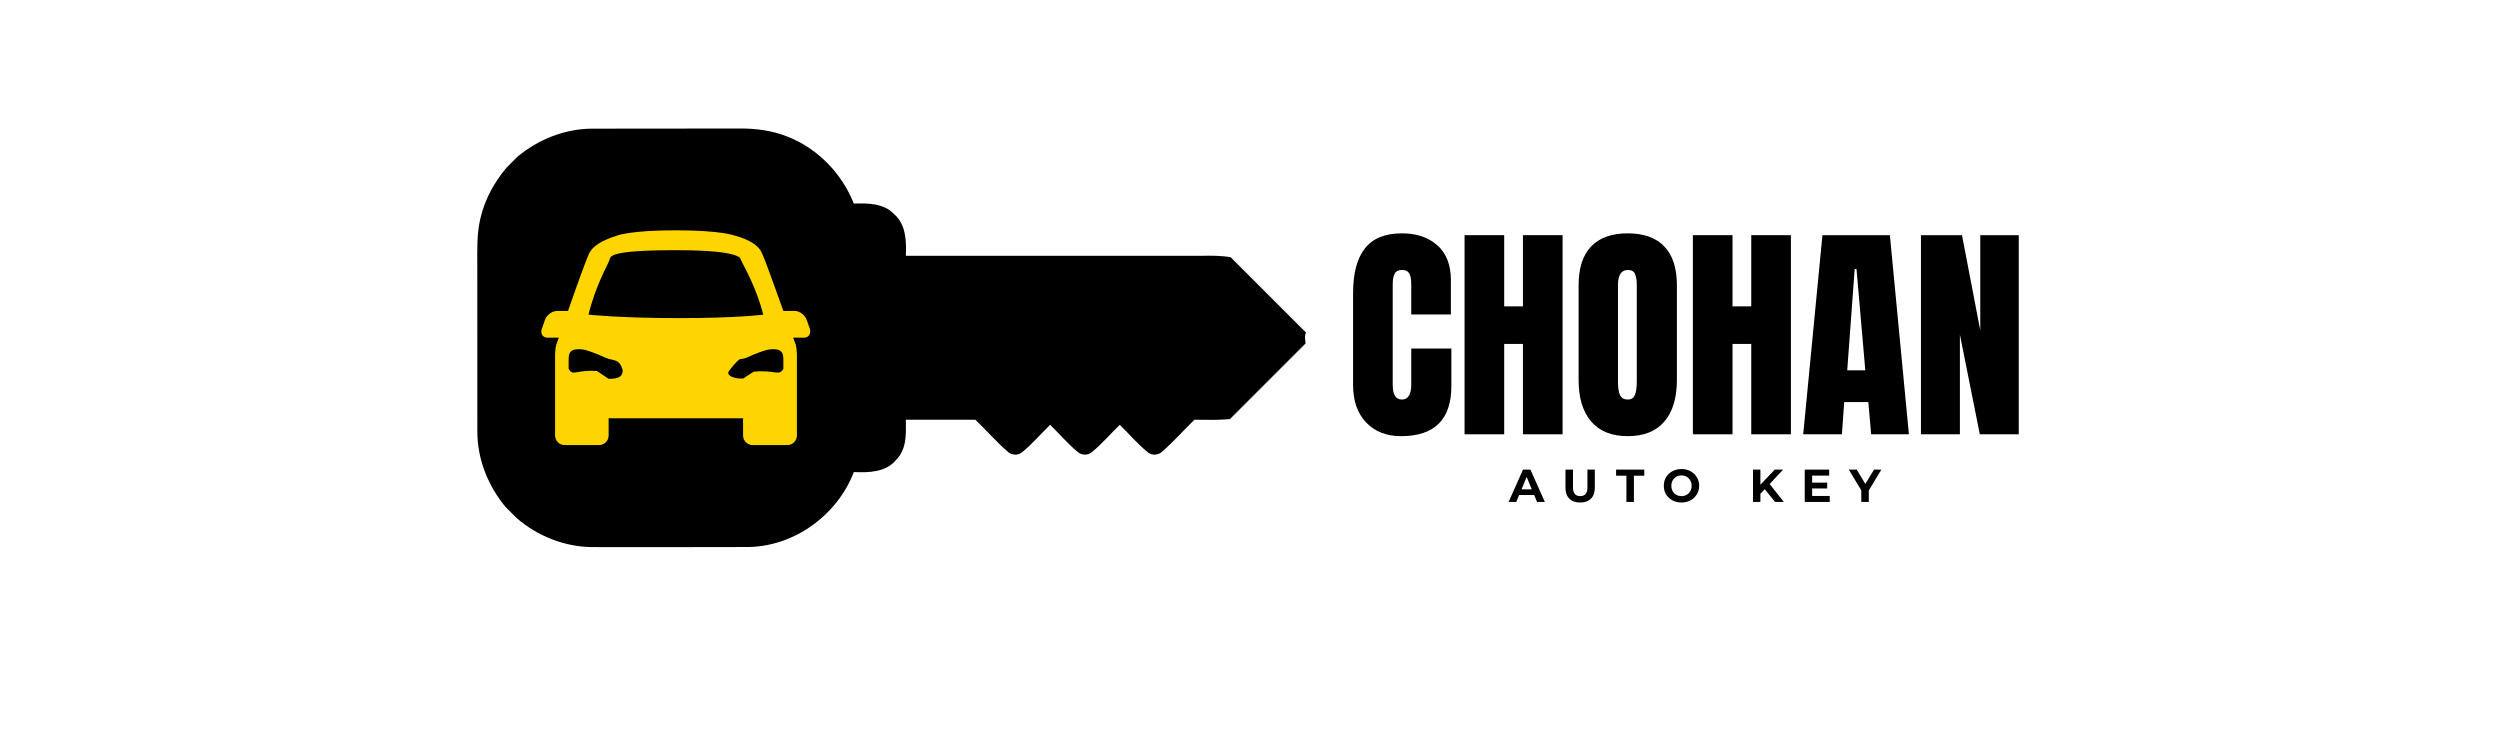 <svg xmlns="http://www.w3.org/2000/svg" xmlns:xlink="http://www.w3.org/1999/xlink" width="1000" zoomAndPan="magnify" viewBox="0 0 750 225" height="300" preserveAspectRatio="xMidYMid meet" version="1.0"><defs><g/><clipPath id="9ff37cbf51"><path d="M 143.023 38.145 L 391.922 38.145 L 391.922 164.211 L 143.023 164.211 Z M 143.023 38.145 " clip-rule="nonzero"/></clipPath><clipPath id="4e650043db"><path d="M 162.035 69 L 243.656 69 L 243.656 133.562 L 162.035 133.562 Z M 162.035 69 " clip-rule="nonzero"/></clipPath></defs><g clip-path="url(#9ff37cbf51)"><path fill="#000000" d="M 177.445 38.598 C 169.344 38.672 161.473 41.848 155.262 46.996 L 151.922 50.34 C 148.27 54.684 145.461 59.793 144.164 65.34 C 143.012 70 143.18 74.832 143.191 79.598 C 143.211 96.176 143.184 112.746 143.203 129.324 C 143.16 137.609 146.367 145.727 151.645 152.07 L 155.004 155.426 C 161.344 160.91 169.605 164.156 178.008 164.129 C 193.441 164.129 208.875 164.172 224.297 164.105 C 238.227 164.008 251.195 154.559 256.145 141.621 C 260.625 141.805 265.828 141.727 268.895 137.887 C 272.055 134.738 271.824 130.043 271.746 125.93 C 278.703 125.93 285.66 125.941 292.617 125.93 C 295.844 129.02 298.789 132.402 302.145 135.355 C 303.297 136.52 305.309 136.805 306.598 135.695 C 309.668 133.223 312.215 130.184 315.035 127.441 C 317.805 130.121 320.297 133.102 323.285 135.555 C 324.445 136.621 326.371 136.688 327.566 135.633 C 330.602 133.172 333.121 130.152 335.93 127.441 C 338.719 130.16 341.234 133.172 344.277 135.625 C 345.512 136.746 347.52 136.598 348.688 135.453 C 352.109 132.488 355.082 129.059 358.34 125.914 C 361.887 125.941 365.441 126.059 368.973 125.73 L 391.672 103.031 C 391.559 101.961 391.297 100.805 391.809 99.777 L 369.207 77.176 C 366.242 76.656 363.234 76.672 360.234 76.746 C 330.742 76.742 301.258 76.754 271.77 76.738 C 271.918 72.352 271.844 67.32 268.195 64.211 C 265.082 60.938 260.32 60.938 256.145 61.07 C 252.574 52.074 245.359 44.574 236.328 41.016 C 231.621 39.129 226.527 38.469 221.48 38.562 C 206.809 38.613 192.129 38.531 177.445 38.598 Z M 177.445 38.598 " fill-opacity="1" fill-rule="nonzero"/></g><g clip-path="url(#4e650043db)"><path fill="#ffd500" d="M 242.957 98.629 L 242.008 95.953 C 241.492 94.484 239.852 93.277 238.383 93.277 L 235.012 93.277 C 232.508 86.281 229.484 77.816 228.535 75.832 C 227.152 72.723 222.75 71.34 220.332 70.648 C 220.332 70.648 216.273 69.094 202.715 69.094 C 189.152 69.094 185.18 70.648 185.18 70.648 C 182.332 71.598 178.359 72.98 176.805 75.918 C 176.027 77.387 172.918 86.023 170.414 93.277 L 167.133 93.277 C 165.664 93.277 164.023 94.484 163.504 95.953 L 162.555 98.629 C 162.035 100.098 162.812 101.309 164.281 101.309 L 167.648 101.309 C 167.219 102.516 166.957 103.207 166.957 103.207 C 166.699 103.641 166.527 105.625 166.527 106.23 L 166.527 130.672 C 166.527 132.227 167.824 133.523 169.375 133.523 L 179.742 133.523 C 181.297 133.523 182.59 132.227 182.59 130.672 L 182.59 125.488 L 222.922 125.488 L 222.922 130.672 C 222.922 132.227 224.219 133.523 225.773 133.523 L 236.223 133.523 C 237.777 133.523 239.074 132.227 239.074 130.672 L 239.074 106.23 C 239.074 105.711 238.898 103.641 238.641 103.207 C 238.641 103.207 238.383 102.516 237.949 101.309 L 241.23 101.309 C 242.613 101.309 243.391 100.098 242.957 98.629 Z M 182.59 113.656 L 179.137 111.324 C 172.746 110.809 171.969 113.055 170.586 110.637 L 170.586 107.699 C 170.586 104.848 172.227 104.762 174.039 104.762 C 175.77 104.762 179.223 106.23 181.555 107.266 C 184.059 108.391 185.871 107.441 186.824 111.152 C 186.734 112.879 185.785 113.656 182.59 113.656 Z M 176.547 94.398 C 178.703 85.59 182.332 79.457 182.852 77.988 C 183.195 76.953 182.332 75.055 202.801 75.055 C 223.27 75.055 222.145 77.816 222.23 77.902 C 223.18 79.891 226.98 86.367 228.969 94.398 C 228.969 94.398 221.281 95.434 203.75 95.434 C 186.219 95.434 176.547 94.398 176.547 94.398 Z M 218.777 111.152 C 222.836 106.145 221.539 108.391 224.047 107.266 C 226.289 106.23 229.832 104.762 231.559 104.762 C 233.371 104.762 235.012 104.848 235.012 107.699 L 235.012 110.637 C 233.719 112.969 232.594 110.895 226.117 111.5 L 222.922 113.57 C 219.727 113.656 217.652 112.449 218.777 111.152 Z M 218.777 111.152 " fill-opacity="1" fill-rule="nonzero"/></g><g fill="#000000" fill-opacity="1"><g transform="translate(452.703, 150.584)"><g><path d="M 7.547 -2.078 L 3.031 -2.078 L 2.172 0 L -0.125 0 L 4.203 -9.703 L 6.422 -9.703 L 10.75 0 L 8.406 0 Z M 6.828 -3.781 L 5.297 -7.5 L 3.75 -3.781 Z M 6.828 -3.781 "/></g></g></g><g fill="#000000" fill-opacity="1"><g transform="translate(468.583, 150.584)"><g><path d="M 5.453 0.172 C 4.066 0.172 2.988 -0.211 2.219 -0.984 C 1.445 -1.754 1.062 -2.848 1.062 -4.266 L 1.062 -9.703 L 3.312 -9.703 L 3.312 -4.359 C 3.312 -2.617 4.031 -1.75 5.469 -1.75 C 6.176 -1.75 6.711 -1.957 7.078 -2.375 C 7.453 -2.789 7.641 -3.453 7.641 -4.359 L 7.641 -9.703 L 9.859 -9.703 L 9.859 -4.266 C 9.859 -2.848 9.473 -1.754 8.703 -0.984 C 7.93 -0.211 6.848 0.172 5.453 0.172 Z M 5.453 0.172 "/></g></g></g><g fill="#000000" fill-opacity="1"><g transform="translate(484.767, 150.584)"><g><path d="M 3.156 -7.875 L 0.062 -7.875 L 0.062 -9.703 L 8.516 -9.703 L 8.516 -7.875 L 5.406 -7.875 L 5.406 0 L 3.156 0 Z M 3.156 -7.875 "/></g></g></g><g fill="#000000" fill-opacity="1"><g transform="translate(498.596, 150.584)"><g><path d="M 5.844 0.172 C 4.844 0.172 3.938 -0.047 3.125 -0.484 C 2.312 -0.922 1.676 -1.52 1.219 -2.281 C 0.77 -3.039 0.547 -3.895 0.547 -4.844 C 0.547 -5.801 0.77 -6.66 1.219 -7.422 C 1.676 -8.18 2.312 -8.781 3.125 -9.219 C 3.938 -9.656 4.844 -9.875 5.844 -9.875 C 6.852 -9.875 7.758 -9.656 8.562 -9.219 C 9.363 -8.781 9.992 -8.18 10.453 -7.422 C 10.922 -6.66 11.156 -5.801 11.156 -4.844 C 11.156 -3.895 10.922 -3.039 10.453 -2.281 C 9.992 -1.52 9.363 -0.922 8.562 -0.484 C 7.758 -0.047 6.852 0.172 5.844 0.172 Z M 5.844 -1.75 C 6.414 -1.75 6.93 -1.879 7.391 -2.141 C 7.859 -2.398 8.223 -2.766 8.484 -3.234 C 8.754 -3.711 8.891 -4.25 8.891 -4.844 C 8.891 -5.445 8.754 -5.984 8.484 -6.453 C 8.223 -6.93 7.859 -7.301 7.391 -7.562 C 6.93 -7.82 6.414 -7.953 5.844 -7.953 C 5.27 -7.953 4.754 -7.82 4.297 -7.562 C 3.836 -7.301 3.473 -6.93 3.203 -6.453 C 2.941 -5.984 2.812 -5.445 2.812 -4.844 C 2.812 -4.25 2.941 -3.711 3.203 -3.234 C 3.473 -2.766 3.836 -2.398 4.297 -2.141 C 4.754 -1.879 5.27 -1.75 5.844 -1.75 Z M 5.844 -1.75 "/></g></g></g><g fill="#000000" fill-opacity="1"><g transform="translate(515.556, 150.584)"><g/></g></g><g fill="#000000" fill-opacity="1"><g transform="translate(524.745, 150.584)"><g><path d="M 4.688 -3.812 L 3.375 -2.453 L 3.375 0 L 1.156 0 L 1.156 -9.703 L 3.375 -9.703 L 3.375 -5.172 L 7.672 -9.703 L 10.172 -9.703 L 6.156 -5.375 L 10.406 0 L 7.781 0 Z M 4.688 -3.812 "/></g></g></g><g fill="#000000" fill-opacity="1"><g transform="translate(540.264, 150.584)"><g><path d="M 8.656 -1.797 L 8.656 0 L 1.156 0 L 1.156 -9.703 L 8.484 -9.703 L 8.484 -7.906 L 3.375 -7.906 L 3.375 -5.797 L 7.891 -5.797 L 7.891 -4.047 L 3.375 -4.047 L 3.375 -1.797 Z M 8.656 -1.797 "/></g></g></g><g fill="#000000" fill-opacity="1"><g transform="translate(554.828, 150.584)"><g><path d="M 5.812 -3.438 L 5.812 0 L 3.562 0 L 3.562 -3.469 L -0.188 -9.703 L 2.188 -9.703 L 4.781 -5.391 L 7.375 -9.703 L 9.578 -9.703 Z M 5.812 -3.438 "/></g></g></g><g fill="#000000" fill-opacity="1"><g transform="translate(403.768, 130.285)"><g><path d="M 16.547 0.562 C 12.191 0.562 8.703 -0.801 6.078 -3.531 C 3.461 -6.27 2.156 -10.031 2.156 -14.812 L 2.156 -42.344 C 2.156 -48.281 3.336 -52.754 5.703 -55.766 C 8.066 -58.773 11.773 -60.281 16.828 -60.281 C 21.234 -60.281 24.781 -59.07 27.469 -56.656 C 30.156 -54.25 31.5 -50.773 31.5 -46.234 L 31.5 -35.953 L 19.609 -35.953 L 19.609 -44.781 C 19.609 -46.488 19.398 -47.664 18.984 -48.312 C 18.566 -48.969 17.848 -49.297 16.828 -49.297 C 15.766 -49.297 15.035 -48.926 14.641 -48.188 C 14.242 -47.445 14.047 -46.359 14.047 -44.922 L 14.047 -14.953 C 14.047 -13.367 14.273 -12.219 14.734 -11.5 C 15.203 -10.781 15.898 -10.422 16.828 -10.422 C 18.68 -10.422 19.609 -11.93 19.609 -14.953 L 19.609 -25.719 L 31.641 -25.719 L 31.641 -14.469 C 31.641 -4.445 26.609 0.562 16.547 0.562 Z M 16.547 0.562 "/></g></g></g><g fill="#000000" fill-opacity="1"><g transform="translate(436.728, 130.285)"><g><path d="M 2.641 0 L 2.641 -59.734 L 14.531 -59.734 L 14.531 -38.375 L 20.156 -38.375 L 20.156 -59.734 L 32.047 -59.734 L 32.047 0 L 20.156 0 L 20.156 -27.109 L 14.531 -27.109 L 14.531 0 Z M 2.641 0 "/></g></g></g><g fill="#000000" fill-opacity="1"><g transform="translate(471.426, 130.285)"><g><path d="M 16.891 0.562 C 12.078 0.562 8.414 -0.91 5.906 -3.859 C 3.406 -6.805 2.156 -10.941 2.156 -16.266 L 2.156 -44.703 C 2.156 -49.848 3.406 -53.727 5.906 -56.344 C 8.414 -58.969 12.078 -60.281 16.891 -60.281 C 21.711 -60.281 25.375 -58.969 27.875 -56.344 C 30.383 -53.727 31.641 -49.848 31.641 -44.703 L 31.641 -16.266 C 31.641 -10.891 30.383 -6.738 27.875 -3.812 C 25.375 -0.895 21.711 0.562 16.891 0.562 Z M 16.891 -10.422 C 17.961 -10.422 18.68 -10.883 19.047 -11.812 C 19.422 -12.738 19.609 -14.039 19.609 -15.719 L 19.609 -44.922 C 19.609 -46.211 19.43 -47.266 19.078 -48.078 C 18.734 -48.891 18.031 -49.297 16.969 -49.297 C 14.969 -49.297 13.969 -47.789 13.969 -44.781 L 13.969 -15.641 C 13.969 -13.93 14.176 -12.633 14.594 -11.75 C 15.02 -10.863 15.785 -10.422 16.891 -10.422 Z M 16.891 -10.422 "/></g></g></g><g fill="#000000" fill-opacity="1"><g transform="translate(505.221, 130.285)"><g><path d="M 2.641 0 L 2.641 -59.734 L 14.531 -59.734 L 14.531 -38.375 L 20.156 -38.375 L 20.156 -59.734 L 32.047 -59.734 L 32.047 0 L 20.156 0 L 20.156 -27.109 L 14.531 -27.109 L 14.531 0 Z M 2.641 0 "/></g></g></g><g fill="#000000" fill-opacity="1"><g transform="translate(539.919, 130.285)"><g><path d="M 1.047 0 L 6.812 -59.734 L 27.047 -59.734 L 32.75 0 L 21.422 0 L 20.578 -9.672 L 13.344 -9.672 L 12.656 0 Z M 14.25 -19.188 L 19.672 -19.188 L 17.031 -49.578 L 16.484 -49.578 Z M 14.25 -19.188 "/></g></g></g><g fill="#000000" fill-opacity="1"><g transform="translate(573.644, 130.285)"><g><path d="M 2.641 0 L 2.641 -59.734 L 14.953 -59.734 L 20.438 -31.156 L 20.438 -59.734 L 31.984 -59.734 L 31.984 0 L 20.297 0 L 14.328 -29.891 L 14.328 0 Z M 2.641 0 "/></g></g></g></svg>